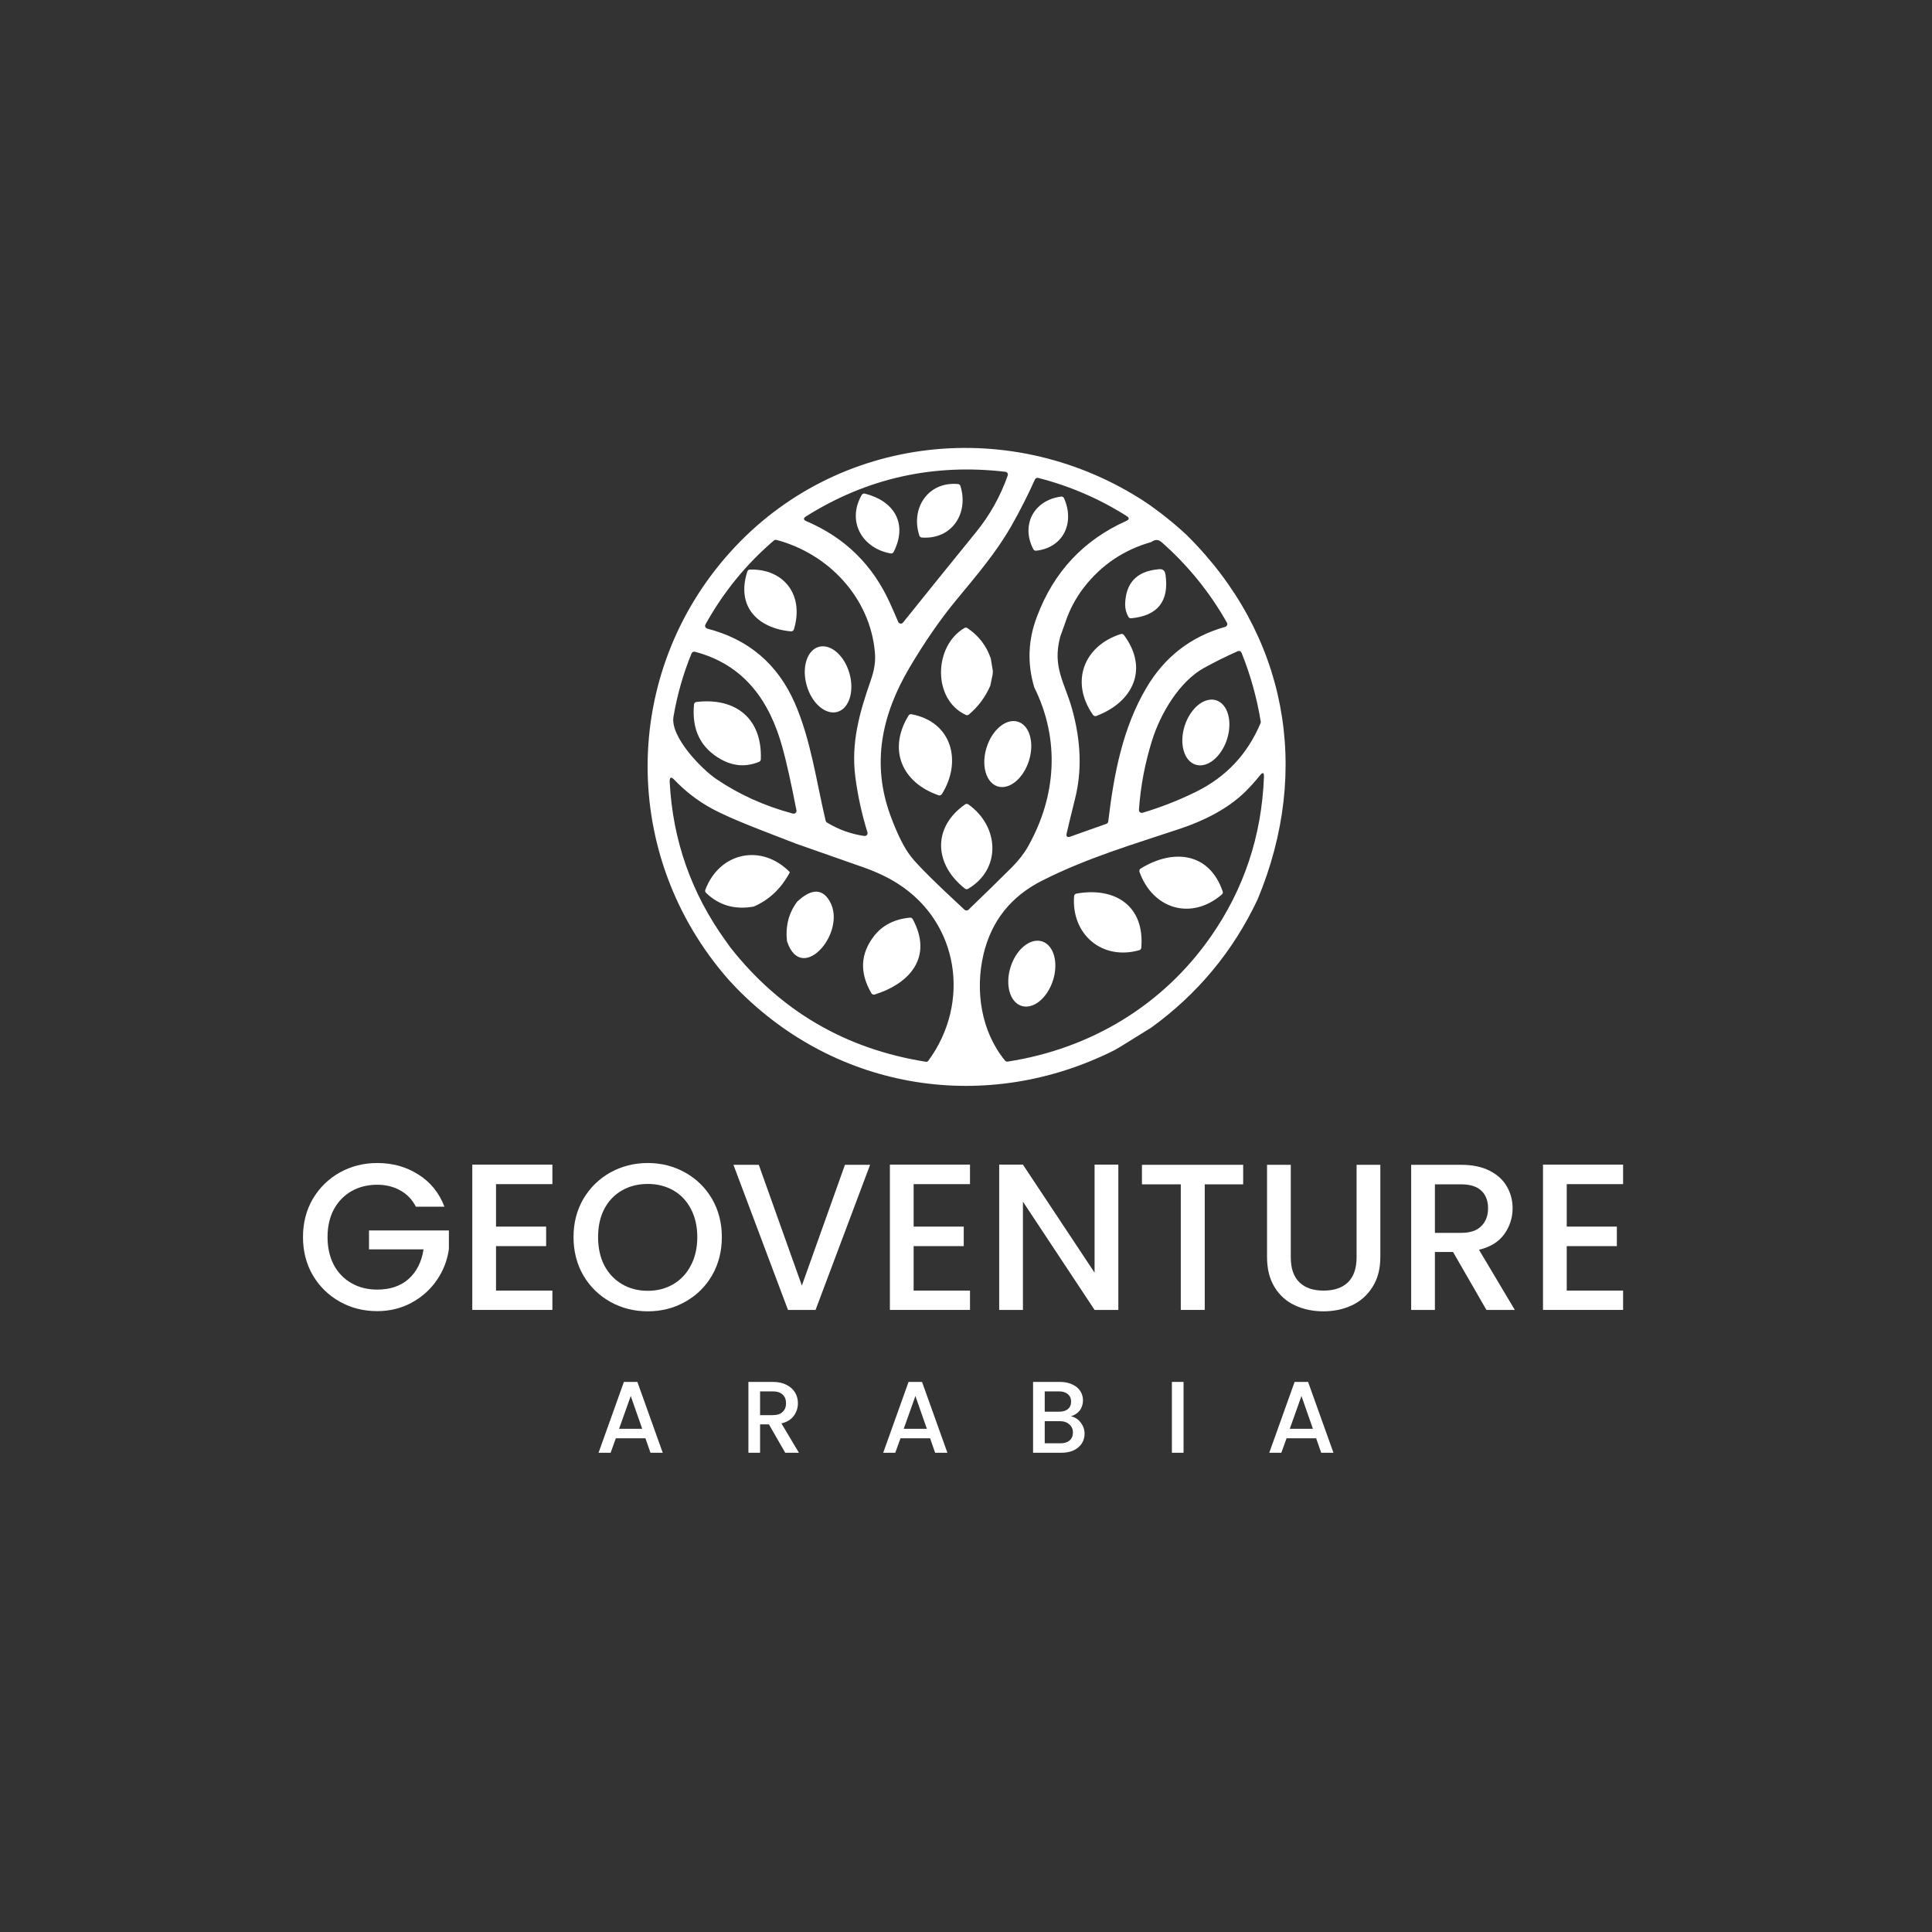 <svg xmlns="http://www.w3.org/2000/svg" xmlns:xlink="http://www.w3.org/1999/xlink" width="200" zoomAndPan="magnify" viewBox="0 0 150 150" height="200" preserveAspectRatio="xMidYMid meet" version="1.0"><rect x="0" y="0" width="150" height="150" fill="#333333" stroke="none"/><defs><g></g><clipPath id="8311f44c96"><rect x="0" width="65" y="0" height="12"></rect></clipPath><clipPath id="42388f1a66"><rect x="0" width="106" y="0" height="24"></rect></clipPath></defs><path fill="#ffffff" d="M 89.004 39.031 C 90.105 39.789 91.145 40.621 92.125 41.531 C 99.93 49.25 101.84 59.766 97.641 69.828 C 95.742 73.852 92.988 77.168 89.391 79.777 L 86.98 81.273 L 86.543 81.527 C 76.621 86.516 65.016 84.711 57.219 76.758 L 56.57 76.066 C 48.148 66.488 48.191 52.348 56.66 42.902 C 64.953 33.656 78.695 32.211 89.004 39.031 Z M 70.109 48.336 C 72.066 45.898 73.953 43.562 75.77 41.328 C 76.852 40 77.672 38.531 78.238 36.918 C 78.281 36.805 78.223 36.68 78.109 36.641 C 78.094 36.633 78.078 36.629 78.059 36.629 C 72.461 35.973 67.305 37.125 62.59 40.086 C 62.352 40.234 62.363 40.363 62.621 40.473 C 65.602 41.742 67.762 43.863 69.102 46.836 C 69.328 47.332 69.539 47.816 69.738 48.285 C 69.785 48.395 69.914 48.449 70.027 48.402 C 70.059 48.387 70.09 48.363 70.109 48.336 Z M 80.297 53.359 C 79.742 51.492 79.82 49.652 80.523 47.84 C 81.82 44.398 84.125 41.934 87.441 40.445 C 87.691 40.336 87.699 40.207 87.469 40.062 C 85.34 38.715 83.051 37.73 80.605 37.105 C 80.5 37.078 80.391 37.129 80.352 37.227 C 79.805 38.445 79.203 39.633 78.547 40.789 C 77.355 42.887 75.855 44.633 74.219 46.617 C 72.988 48.109 71.777 49.863 70.594 51.867 C 68.465 55.488 67.641 59.281 69.145 63.348 C 69.672 64.777 70.195 65.824 70.723 66.5 C 71.25 67.176 72.637 68.555 74.891 70.637 C 74.973 70.711 75.105 70.711 75.188 70.633 C 76.316 69.551 77.434 68.461 78.543 67.355 C 79.086 66.812 79.508 66.27 79.816 65.723 C 82.008 61.828 82.32 57.434 80.297 53.359 Z M 64.207 63.863 C 65.109 64.41 66.078 64.758 67.109 64.906 C 67.227 64.922 67.34 64.84 67.355 64.719 C 67.363 64.688 67.359 64.652 67.348 64.621 C 66.914 63.223 66.602 61.797 66.41 60.344 C 66.062 57.672 66.73 55.336 67.594 52.855 C 67.871 52.059 67.996 51.402 67.926 50.637 C 67.547 46.398 64.324 42.988 60.281 41.918 C 60.211 41.898 60.137 41.918 60.082 41.965 C 57.918 43.82 56.148 45.996 54.77 48.484 C 54.711 48.59 54.75 48.723 54.855 48.781 C 54.871 48.793 54.891 48.801 54.906 48.805 C 58.117 49.629 60.383 51.559 61.711 54.594 C 62.965 57.469 63.383 60.691 64.105 63.73 C 64.121 63.785 64.156 63.836 64.207 63.863 Z M 89.379 42.086 C 87.242 42.691 85.492 43.875 84.129 45.641 C 83.512 46.449 83.039 47.34 82.715 48.316 L 82.316 49.434 C 81.684 51.797 82.66 52.977 83.242 55.066 C 83.93 57.547 84.008 59.859 83.469 62.004 C 83.148 63.289 82.934 64.188 82.816 64.699 C 82.762 64.953 82.855 65.039 83.105 64.953 L 85.898 63.961 C 85.977 63.934 86.035 63.863 86.043 63.781 C 86.496 59.98 87.191 56.48 89 53.41 C 90.418 51 92.461 49.418 95.129 48.668 C 95.246 48.633 95.316 48.508 95.281 48.391 C 95.273 48.375 95.27 48.363 95.262 48.348 C 93.926 45.988 92.246 43.914 90.219 42.121 C 89.922 41.855 89.688 41.875 89.379 42.086 Z M 55.613 60.484 C 57.395 61.691 59.375 62.586 61.566 63.168 C 61.684 63.199 61.805 63.129 61.832 63.012 C 61.84 62.98 61.844 62.945 61.836 62.914 C 61.418 60.766 61.055 59.137 60.746 58.023 C 59.742 54.391 57.766 51.605 53.953 50.602 C 53.848 50.574 53.738 50.629 53.695 50.727 C 53.055 52.277 52.586 53.914 52.289 55.641 C 52.023 57.199 54.465 59.707 55.613 60.484 Z M 93.477 51.859 C 91.539 52.934 90.102 55.426 89.469 57.418 C 88.902 59.203 88.555 61.023 88.426 62.879 C 88.418 63 88.508 63.102 88.629 63.113 C 88.656 63.113 88.684 63.109 88.707 63.105 C 90.148 62.672 91.531 62.129 92.855 61.477 C 95.191 60.328 96.863 58.547 97.871 56.137 C 97.887 56.098 97.891 56.055 97.883 56.016 C 97.582 54.18 97.086 52.398 96.391 50.676 C 96.344 50.562 96.219 50.508 96.105 50.555 C 96.102 50.555 96.098 50.555 96.098 50.559 C 95.156 50.977 94.281 51.414 93.477 51.859 Z M 97.82 60.203 C 97.469 60.641 97.105 61.047 96.727 61.426 C 95.352 62.797 93.453 63.73 91.625 64.34 C 87.984 65.559 84.457 66.582 80.918 68.367 C 78.492 69.59 76.973 71.5 76.359 74.094 C 75.695 76.906 76.168 80.086 78.035 82.348 C 78.086 82.406 78.16 82.434 78.238 82.422 C 84.699 81.422 90.305 78.035 94.016 72.703 C 96.582 69.023 97.957 64.895 98.133 60.32 C 98.145 59.965 98.043 59.93 97.82 60.203 Z M 56.348 73.059 L 56.684 73.531 C 60.555 78.469 65.621 81.438 71.871 82.434 C 71.953 82.449 72.035 82.414 72.082 82.348 C 75.379 77.852 74.469 71.613 69.672 68.586 C 68.848 68.062 67.848 67.605 66.68 67.215 L 61.82 65.508 C 59.637 64.656 56.816 63.633 55.203 62.742 C 54.152 62.164 53.211 61.438 52.371 60.559 C 52.102 60.273 51.977 60.328 51.996 60.719 C 52.23 65.25 53.68 69.363 56.348 73.059 Z M 56.348 73.059" fill-opacity="1" fill-rule="nonzero"></path><path fill="#ffffff" d="M 71.379 41.59 C 70.68 39.465 72.051 37.367 74.379 37.582 C 74.469 37.59 74.543 37.648 74.57 37.734 C 75.227 39.867 73.895 41.906 71.57 41.734 C 71.484 41.73 71.41 41.672 71.379 41.59 Z M 66.902 38.43 C 66.953 38.344 67.051 38.301 67.148 38.324 C 69.363 38.875 70.516 40.594 69.387 42.848 C 69.344 42.934 69.25 42.984 69.156 42.969 C 66.945 42.582 65.723 40.488 66.902 38.43 Z M 80.227 42.641 C 79.242 40.746 80.277 38.828 82.383 38.555 C 82.477 38.539 82.57 38.59 82.609 38.68 C 83.453 40.559 82.586 42.52 80.441 42.758 C 80.355 42.766 80.27 42.719 80.227 42.641 Z M 58.023 44.371 C 58.051 44.281 58.133 44.223 58.227 44.219 C 60.914 44.156 62.445 46.246 61.637 48.867 C 61.605 48.965 61.512 49.027 61.41 49.02 C 58.82 48.781 57.141 47.086 58.023 44.371 Z M 89.863 44.207 C 90.234 44.141 90.441 44.242 90.492 44.629 C 90.777 46.68 89.887 47.805 87.824 48.004 C 87.734 48.012 87.652 47.969 87.609 47.895 C 87.445 47.598 87.359 47.285 87.355 46.957 C 87.383 45.293 88.219 44.375 89.863 44.207 Z M 76.922 51.117 L 77.086 52.102 L 77.066 52.375 L 76.887 53.238 C 76.5 54.129 75.941 54.875 75.219 55.477 C 75.156 55.531 75.066 55.543 74.988 55.508 C 72.367 54.289 72.504 50.141 74.879 48.758 C 74.953 48.715 75.039 48.719 75.109 48.766 C 75.98 49.348 76.582 50.133 76.922 51.117 Z M 84.863 55.508 C 83.066 52.949 84.141 50.141 87.02 49.227 C 87.109 49.199 87.207 49.23 87.262 49.305 C 89.219 51.945 87.957 54.516 85.121 55.586 C 85.027 55.625 84.922 55.59 84.863 55.508 Z M 65.949 52.27 C 66.348 53.664 65.93 55.008 65.016 55.27 C 64.098 55.531 63.031 54.613 62.633 53.223 C 62.234 51.828 62.652 50.484 63.566 50.223 C 64.484 49.961 65.551 50.879 65.949 52.27 Z M 95.266 57.398 C 94.82 58.777 93.727 59.66 92.82 59.367 C 91.914 59.078 91.539 57.723 91.98 56.344 C 92.426 54.965 93.52 54.082 94.426 54.371 C 95.332 54.664 95.707 56.016 95.266 57.398 Z M 53.883 54.695 C 53.891 54.594 53.969 54.512 54.074 54.5 C 57.137 54.141 59.188 55.801 59.07 58.953 C 59.066 59.039 59.016 59.117 58.934 59.148 C 57.934 59.559 56.957 59.496 55.996 58.965 C 54.402 58.082 53.695 56.66 53.883 54.695 Z M 72.871 61.746 C 70.043 60.77 68.906 58.219 70.539 55.555 C 70.586 55.477 70.676 55.438 70.766 55.453 C 73.934 56.047 74.699 59.141 73.129 61.652 C 73.074 61.738 72.969 61.777 72.871 61.746 Z M 79.887 59.062 C 79.453 60.449 78.363 61.34 77.453 61.055 C 76.547 60.766 76.164 59.41 76.602 58.027 C 77.039 56.641 78.129 55.75 79.035 56.035 C 79.945 56.32 80.324 57.676 79.887 59.062 Z M 74.918 68.992 C 72.504 67.094 72.391 64.223 74.93 62.453 C 75.004 62.398 75.105 62.402 75.18 62.453 C 77.566 64.129 77.781 67.469 75.16 69.008 C 75.086 69.055 74.988 69.047 74.918 68.992 Z M 61.328 67.719 C 60.656 68.98 59.719 69.871 58.516 70.387 C 57.051 70.648 55.816 70.293 54.812 69.316 C 54.75 69.254 54.73 69.164 54.762 69.082 C 55.871 66.148 59.145 65.48 61.328 67.719 Z M 94.863 69.449 C 92.465 71.504 89.488 70.555 88.469 67.691 C 88.434 67.594 88.473 67.484 88.562 67.434 C 91.043 65.902 93.875 66.137 94.93 69.211 C 94.957 69.297 94.934 69.391 94.863 69.449 Z M 61.105 73.082 C 60.969 71.91 61.234 70.883 61.895 70.004 C 62.898 69.066 63.688 68.977 64.266 69.738 C 66.039 72.086 62.27 76.625 61.105 73.082 Z M 88.453 73.773 C 85.555 74.59 83.172 72.535 83.391 69.582 C 83.398 69.48 83.473 69.398 83.57 69.379 C 86.594 68.84 88.883 70.348 88.609 73.582 C 88.602 73.672 88.539 73.75 88.453 73.773 Z M 67.871 72.66 C 68.523 71.832 69.445 71.359 70.648 71.246 C 70.738 71.238 70.82 71.281 70.863 71.359 C 72.449 74.297 70.664 76.348 67.91 77.215 C 67.812 77.246 67.707 77.203 67.656 77.117 C 66.723 75.52 66.797 74.035 67.871 72.66 Z M 81.754 76.117 C 81.312 77.5 80.219 78.387 79.309 78.098 C 78.402 77.809 78.023 76.449 78.465 75.066 C 78.906 73.684 80 72.801 80.906 73.09 C 81.816 73.379 82.195 74.734 81.754 76.117 Z M 81.754 76.117" fill-opacity="1" fill-rule="nonzero"></path><g transform="matrix(1, 0, 0, 1, 45, 104)"><g clip-path="url(#8311f44c96)"><g fill="#ffffff" fill-opacity="1"><g transform="translate(1.205, 8.792)"><g><path d="M 3.906 -1.125 L 1.609 -1.125 L 1.203 0 L 0.266 0 L 2.234 -5.5 L 3.281 -5.5 L 5.25 0 L 4.297 0 Z M 3.656 -1.859 L 2.766 -4.406 L 1.859 -1.859 Z M 3.656 -1.859"></path></g></g></g><g fill="#ffffff" fill-opacity="1"><g transform="translate(12.512, 8.792)"><g><path d="M 3.453 0 L 2.188 -2.203 L 1.5 -2.203 L 1.5 0 L 0.594 0 L 0.594 -5.5 L 2.484 -5.5 C 2.91 -5.5 3.27 -5.422 3.562 -5.266 C 3.852 -5.117 4.07 -4.922 4.219 -4.672 C 4.363 -4.43 4.438 -4.156 4.438 -3.844 C 4.438 -3.488 4.332 -3.164 4.125 -2.875 C 3.914 -2.582 3.594 -2.383 3.156 -2.281 L 4.516 0 Z M 1.5 -2.922 L 2.484 -2.922 C 2.828 -2.922 3.082 -3.004 3.25 -3.172 C 3.426 -3.336 3.516 -3.562 3.516 -3.844 C 3.516 -4.133 3.426 -4.359 3.25 -4.516 C 3.082 -4.68 2.828 -4.766 2.484 -4.766 L 1.5 -4.766 Z M 1.5 -2.922"></path></g></g></g><g fill="#ffffff" fill-opacity="1"><g transform="translate(23.306, 8.792)"><g><path d="M 3.906 -1.125 L 1.609 -1.125 L 1.203 0 L 0.266 0 L 2.234 -5.5 L 3.281 -5.5 L 5.25 0 L 4.297 0 Z M 3.656 -1.859 L 2.766 -4.406 L 1.859 -1.859 Z M 3.656 -1.859"></path></g></g></g><g fill="#ffffff" fill-opacity="1"><g transform="translate(34.613, 8.792)"><g><path d="M 3.531 -2.828 C 3.832 -2.773 4.082 -2.617 4.281 -2.359 C 4.488 -2.098 4.594 -1.805 4.594 -1.484 C 4.594 -1.203 4.52 -0.945 4.375 -0.719 C 4.227 -0.5 4.02 -0.32 3.75 -0.188 C 3.477 -0.062 3.16 0 2.797 0 L 0.594 0 L 0.594 -5.5 L 2.688 -5.5 C 3.062 -5.5 3.383 -5.43 3.656 -5.297 C 3.926 -5.172 4.129 -5 4.266 -4.781 C 4.398 -4.57 4.469 -4.336 4.469 -4.078 C 4.469 -3.766 4.383 -3.5 4.219 -3.281 C 4.051 -3.07 3.82 -2.922 3.531 -2.828 Z M 1.5 -3.188 L 2.609 -3.188 C 2.898 -3.188 3.129 -3.254 3.297 -3.391 C 3.461 -3.523 3.547 -3.719 3.547 -3.969 C 3.547 -4.219 3.461 -4.41 3.297 -4.547 C 3.129 -4.691 2.898 -4.766 2.609 -4.766 L 1.5 -4.766 Z M 2.719 -0.734 C 3.02 -0.734 3.254 -0.805 3.422 -0.953 C 3.598 -1.098 3.688 -1.305 3.688 -1.578 C 3.688 -1.836 3.594 -2.047 3.406 -2.203 C 3.227 -2.367 2.988 -2.453 2.688 -2.453 L 1.5 -2.453 L 1.5 -0.734 Z M 2.719 -0.734"></path></g></g></g><g fill="#ffffff" fill-opacity="1"><g transform="translate(45.391, 8.792)"><g><path d="M 1.5 -5.5 L 1.5 0 L 0.594 0 L 0.594 -5.5 Z M 1.5 -5.5"></path></g></g></g><g fill="#ffffff" fill-opacity="1"><g transform="translate(53.279, 8.792)"><g><path d="M 3.906 -1.125 L 1.609 -1.125 L 1.203 0 L 0.266 0 L 2.234 -5.5 L 3.281 -5.5 L 5.25 0 L 4.297 0 Z M 3.656 -1.859 L 2.766 -4.406 L 1.859 -1.859 Z M 3.656 -1.859"></path></g></g></g></g></g><g transform="matrix(1, 0, 0, 1, 22, 84)"><g clip-path="url(#42388f1a66)"><g fill="#ffffff" fill-opacity="1"><g transform="translate(0.93, 17.702)"><g><path d="M 9.359 -8.016 C 9.066 -8.578 8.66 -9 8.141 -9.281 C 7.629 -9.57 7.035 -9.719 6.359 -9.719 C 5.609 -9.719 4.941 -9.551 4.359 -9.219 C 3.773 -8.883 3.316 -8.41 2.984 -7.797 C 2.66 -7.18 2.5 -6.469 2.5 -5.656 C 2.5 -4.844 2.66 -4.125 2.984 -3.5 C 3.316 -2.883 3.773 -2.41 4.359 -2.078 C 4.941 -1.742 5.609 -1.578 6.359 -1.578 C 7.359 -1.578 8.172 -1.852 8.797 -2.406 C 9.422 -2.969 9.805 -3.734 9.953 -4.703 L 5.719 -4.703 L 5.719 -6.172 L 11.922 -6.172 L 11.922 -4.734 C 11.805 -3.859 11.492 -3.051 10.984 -2.312 C 10.484 -1.582 9.832 -1 9.031 -0.562 C 8.227 -0.125 7.336 0.094 6.359 0.094 C 5.297 0.094 4.328 -0.148 3.453 -0.641 C 2.578 -1.129 1.879 -1.812 1.359 -2.688 C 0.848 -3.562 0.594 -4.551 0.594 -5.656 C 0.594 -6.758 0.848 -7.75 1.359 -8.625 C 1.879 -9.5 2.578 -10.18 3.453 -10.672 C 4.336 -11.16 5.305 -11.406 6.359 -11.406 C 7.555 -11.406 8.617 -11.109 9.547 -10.516 C 10.484 -9.93 11.16 -9.098 11.578 -8.016 Z M 9.359 -8.016"></path></g></g></g><g fill="#ffffff" fill-opacity="1"><g transform="translate(13.449, 17.702)"><g><path d="M 3.062 -9.766 L 3.062 -6.469 L 6.953 -6.469 L 6.953 -4.953 L 3.062 -4.953 L 3.062 -1.5 L 7.438 -1.5 L 7.438 0 L 1.219 0 L 1.219 -11.281 L 7.438 -11.281 L 7.438 -9.766 Z M 3.062 -9.766"></path></g></g></g><g fill="#ffffff" fill-opacity="1"><g transform="translate(21.935, 17.702)"><g><path d="M 6.359 0.109 C 5.305 0.109 4.336 -0.133 3.453 -0.625 C 2.578 -1.113 1.879 -1.797 1.359 -2.672 C 0.848 -3.555 0.594 -4.551 0.594 -5.656 C 0.594 -6.758 0.848 -7.75 1.359 -8.625 C 1.879 -9.5 2.578 -10.18 3.453 -10.672 C 4.336 -11.16 5.305 -11.406 6.359 -11.406 C 7.41 -11.406 8.375 -11.16 9.25 -10.672 C 10.133 -10.18 10.832 -9.5 11.344 -8.625 C 11.852 -7.75 12.109 -6.758 12.109 -5.656 C 12.109 -4.551 11.852 -3.555 11.344 -2.672 C 10.832 -1.797 10.133 -1.113 9.25 -0.625 C 8.375 -0.133 7.41 0.109 6.359 0.109 Z M 6.359 -1.484 C 7.098 -1.484 7.758 -1.656 8.344 -2 C 8.926 -2.344 9.379 -2.828 9.703 -3.453 C 10.035 -4.086 10.203 -4.82 10.203 -5.656 C 10.203 -6.488 10.035 -7.219 9.703 -7.844 C 9.379 -8.469 8.926 -8.945 8.344 -9.281 C 7.758 -9.613 7.098 -9.781 6.359 -9.781 C 5.609 -9.781 4.941 -9.613 4.359 -9.281 C 3.773 -8.945 3.316 -8.469 2.984 -7.844 C 2.66 -7.219 2.5 -6.488 2.5 -5.656 C 2.5 -4.82 2.66 -4.086 2.984 -3.453 C 3.316 -2.828 3.773 -2.344 4.359 -2 C 4.941 -1.656 5.609 -1.484 6.359 -1.484 Z M 6.359 -1.484"></path></g></g></g><g fill="#ffffff" fill-opacity="1"><g transform="translate(34.632, 17.702)"><g><path d="M 10.922 -11.266 L 6.688 0 L 4.547 0 L 0.312 -11.266 L 2.281 -11.266 L 5.625 -1.891 L 8.969 -11.266 Z M 10.922 -11.266"></path></g></g></g><g fill="#ffffff" fill-opacity="1"><g transform="translate(45.872, 17.702)"><g><path d="M 3.062 -9.766 L 3.062 -6.469 L 6.953 -6.469 L 6.953 -4.953 L 3.062 -4.953 L 3.062 -1.5 L 7.438 -1.5 L 7.438 0 L 1.219 0 L 1.219 -11.281 L 7.438 -11.281 L 7.438 -9.766 Z M 3.062 -9.766"></path></g></g></g><g fill="#ffffff" fill-opacity="1"><g transform="translate(54.358, 17.702)"><g><path d="M 10.469 0 L 8.625 0 L 3.062 -8.406 L 3.062 0 L 1.219 0 L 1.219 -11.281 L 3.062 -11.281 L 8.625 -2.891 L 8.625 -11.281 L 10.469 -11.281 Z M 10.469 0"></path></g></g></g><g fill="#ffffff" fill-opacity="1"><g transform="translate(66.035, 17.702)"><g><path d="M 8.484 -11.266 L 8.484 -9.75 L 5.5 -9.75 L 5.5 0 L 3.641 0 L 3.641 -9.75 L 0.625 -9.75 L 0.625 -11.266 Z M 8.484 -11.266"></path></g></g></g><g fill="#ffffff" fill-opacity="1"><g transform="translate(75.169, 17.702)"><g><path d="M 3.047 -11.266 L 3.047 -4.078 C 3.047 -3.223 3.27 -2.578 3.719 -2.141 C 4.164 -1.711 4.789 -1.5 5.594 -1.5 C 6.406 -1.5 7.035 -1.711 7.484 -2.141 C 7.93 -2.578 8.156 -3.223 8.156 -4.078 L 8.156 -11.266 L 10 -11.266 L 10 -4.109 C 10 -3.191 9.797 -2.414 9.391 -1.781 C 8.992 -1.145 8.461 -0.672 7.797 -0.359 C 7.129 -0.047 6.391 0.109 5.578 0.109 C 4.766 0.109 4.023 -0.047 3.359 -0.359 C 2.691 -0.672 2.164 -1.145 1.781 -1.781 C 1.395 -2.414 1.203 -3.191 1.203 -4.109 L 1.203 -11.266 Z M 3.047 -11.266"></path></g></g></g><g fill="#ffffff" fill-opacity="1"><g transform="translate(86.344, 17.702)"><g><path d="M 7.062 0 L 4.469 -4.5 L 3.062 -4.5 L 3.062 0 L 1.219 0 L 1.219 -11.266 L 5.109 -11.266 C 5.973 -11.266 6.703 -11.113 7.297 -10.812 C 7.898 -10.508 8.348 -10.102 8.641 -9.594 C 8.941 -9.082 9.094 -8.516 9.094 -7.891 C 9.094 -7.16 8.879 -6.492 8.453 -5.891 C 8.023 -5.285 7.367 -4.879 6.484 -4.672 L 9.266 0 Z M 3.062 -5.984 L 5.109 -5.984 C 5.797 -5.984 6.312 -6.156 6.656 -6.5 C 7.008 -6.844 7.188 -7.305 7.188 -7.891 C 7.188 -8.473 7.016 -8.926 6.672 -9.25 C 6.328 -9.582 5.805 -9.75 5.109 -9.75 L 3.062 -9.75 Z M 3.062 -5.984"></path></g></g></g><g fill="#ffffff" fill-opacity="1"><g transform="translate(96.579, 17.702)"><g><path d="M 3.062 -9.766 L 3.062 -6.469 L 6.953 -6.469 L 6.953 -4.953 L 3.062 -4.953 L 3.062 -1.5 L 7.438 -1.5 L 7.438 0 L 1.219 0 L 1.219 -11.281 L 7.438 -11.281 L 7.438 -9.766 Z M 3.062 -9.766"></path></g></g></g></g></g></svg>